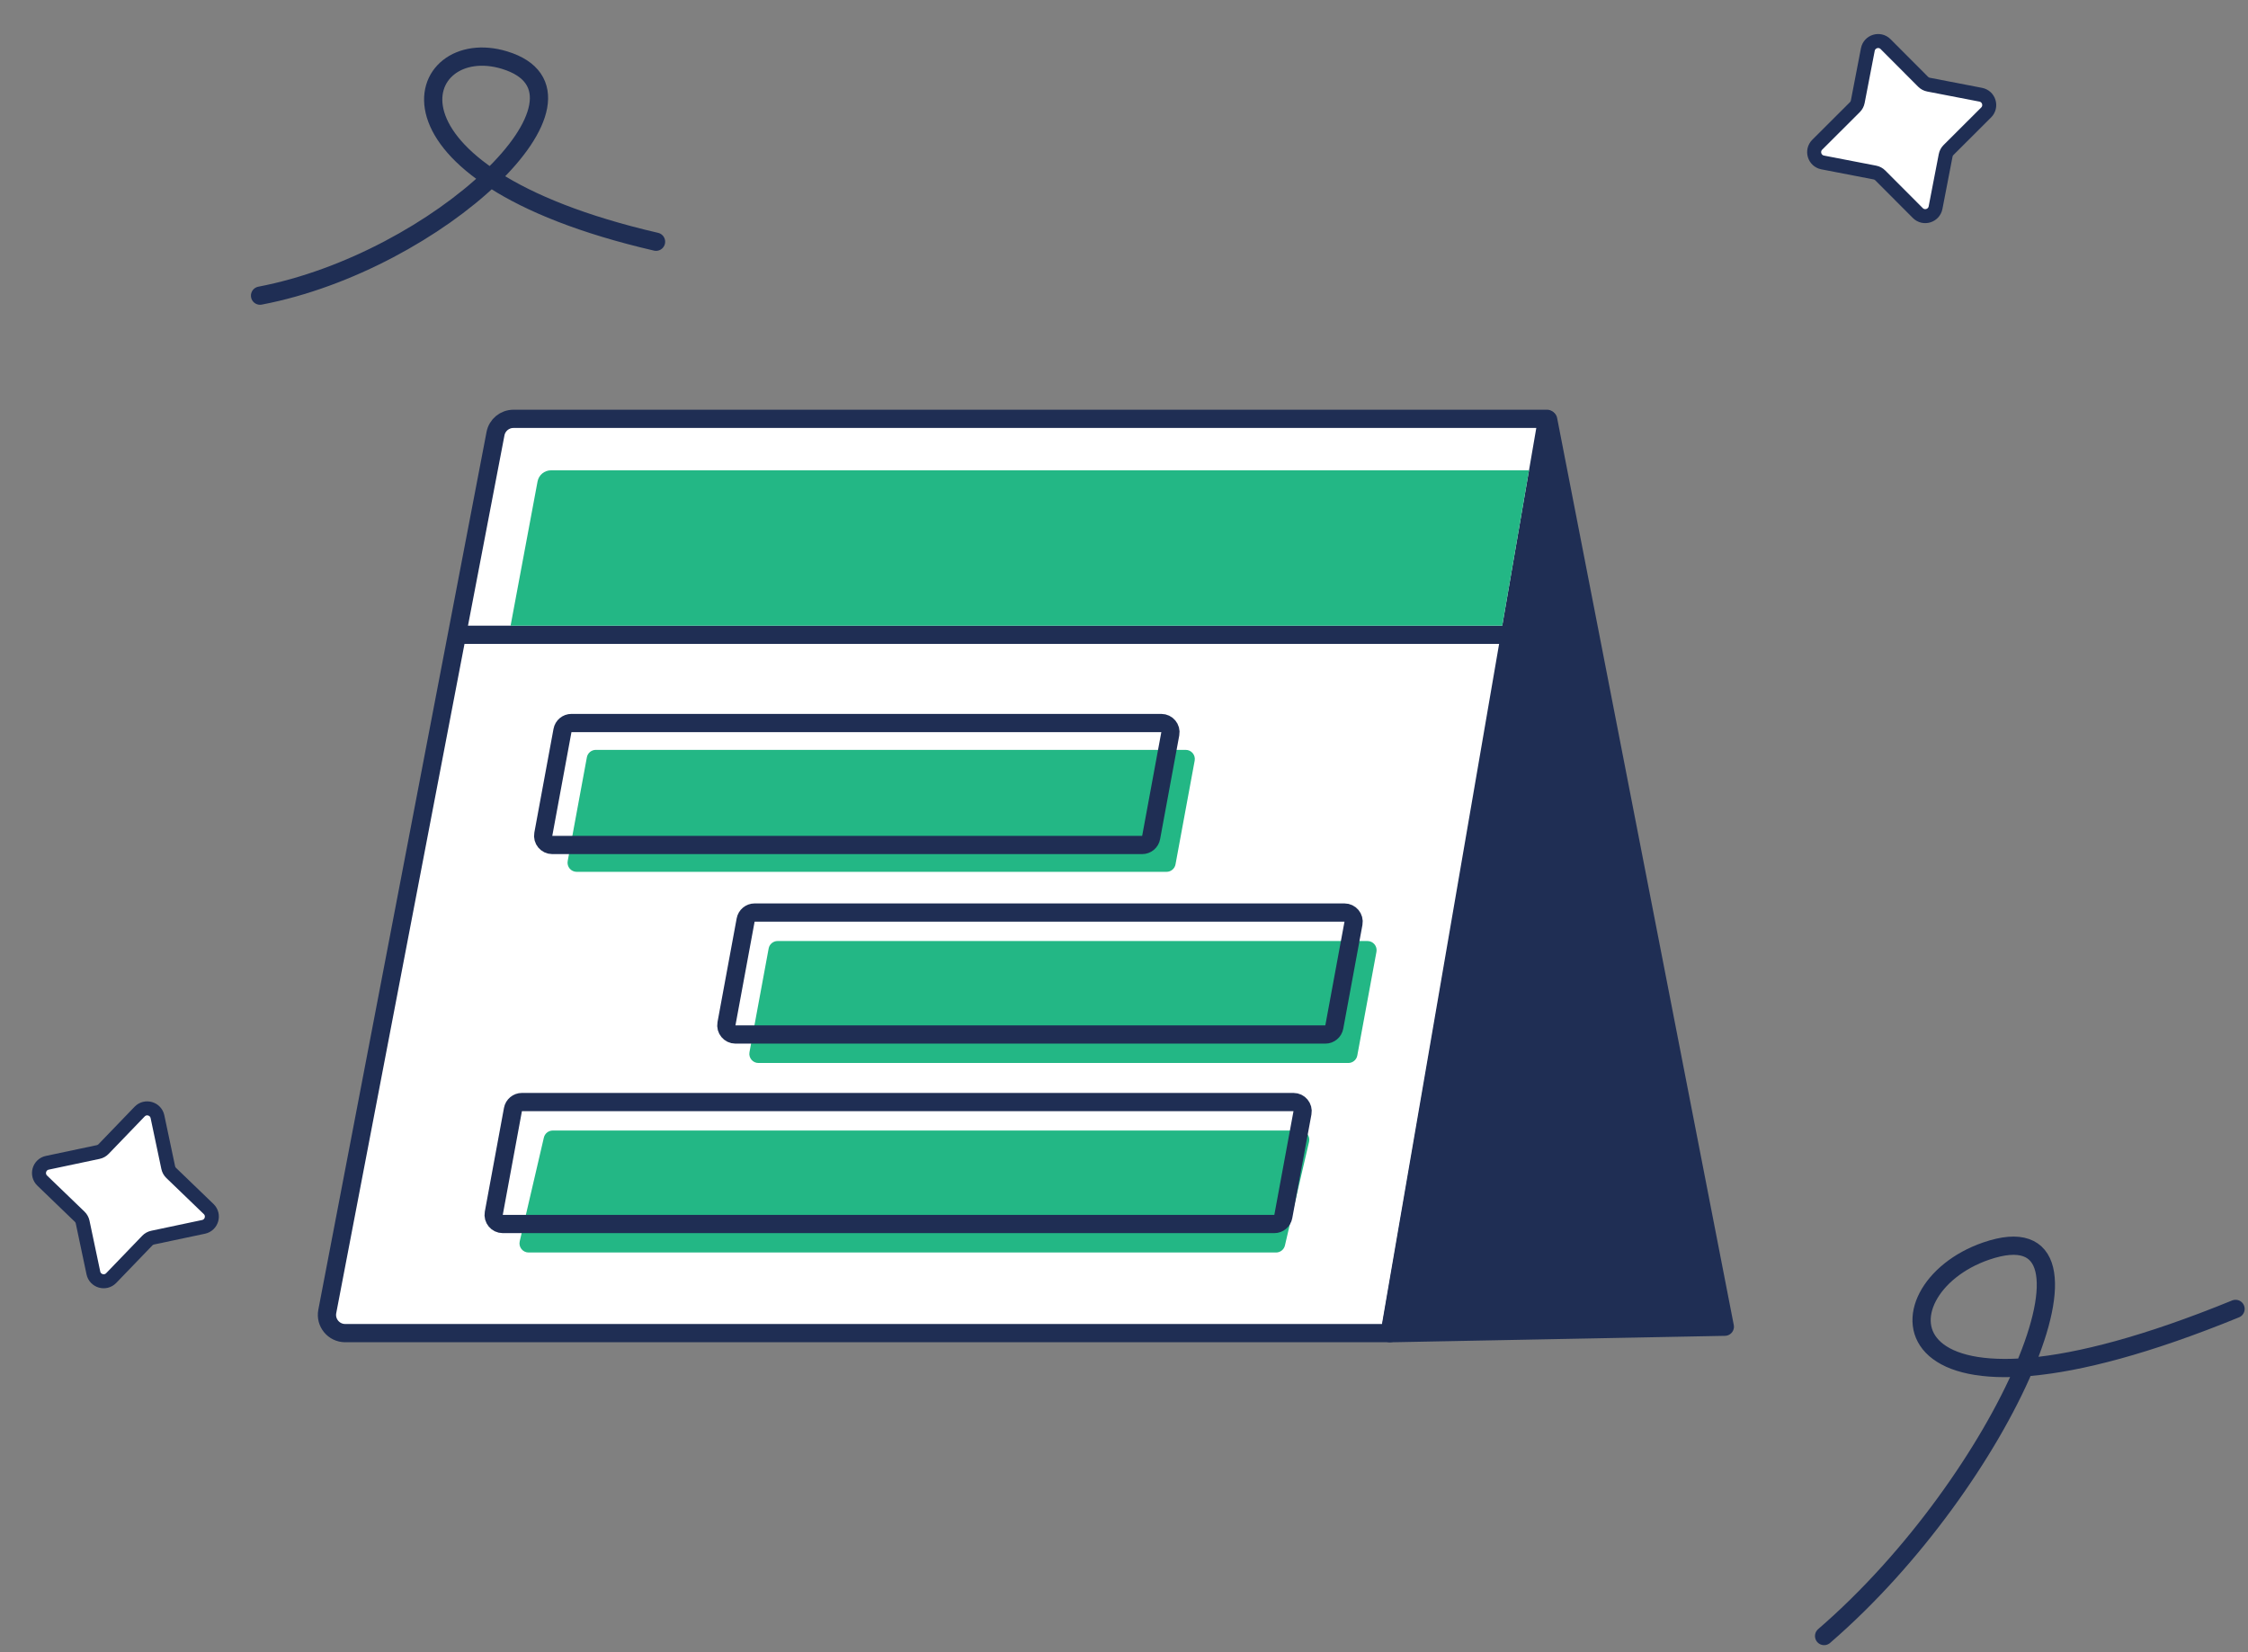 <svg xmlns="http://www.w3.org/2000/svg" width="264" height="194" viewBox="0 0 264 194" fill="none"><rect x="0" y="0" width="264" height="194" fill="#808080" stroke="none"/><path d="M30.539 34.717C51.428 30.732 72.285 11.04 59.257 7.061C48.676 3.829 42.302 20.335 77.044 28.385" stroke="#1F2E54" stroke-width="2.142" stroke-linecap="round" stroke-linejoin="round"></path><path d="M214.219 192.112C235.403 173.827 249.402 141.353 233.247 146.909C220.127 151.421 220.623 170.834 262.538 153.699" stroke="#1F2E54" stroke-width="2.142" stroke-linecap="round" stroke-linejoin="round"></path><path d="M219.354 5.82C219.542 4.848 220.739 4.482 221.438 5.182L225.845 9.6C226.019 9.774 226.242 9.893 226.484 9.939L232.61 11.123C233.582 11.31 233.948 12.508 233.248 13.207L228.83 17.614C228.656 17.788 228.537 18.011 228.491 18.253L227.307 24.379C227.12 25.351 225.922 25.717 225.223 25.016L220.816 20.599C220.642 20.425 220.419 20.306 220.177 20.259L214.051 19.076C213.079 18.889 212.713 17.691 213.414 16.992L217.831 12.585C218.005 12.411 218.124 12.188 218.171 11.946L219.354 5.82Z" fill="white" stroke="#1F2E54" stroke-width="1.645" stroke-linecap="round"></path><path d="M16.398 130.53C17.085 129.818 18.289 130.163 18.493 131.131L19.755 137.103C19.806 137.344 19.929 137.565 20.106 137.736L24.502 141.971C25.215 142.657 24.869 143.861 23.901 144.066L17.93 145.328C17.688 145.379 17.467 145.501 17.296 145.679L13.062 150.074C12.375 150.787 11.171 150.442 10.966 149.473L9.705 143.502C9.653 143.26 9.531 143.04 9.353 142.868L4.958 138.634C4.245 137.947 4.591 136.743 5.559 136.539L11.53 135.277C11.772 135.226 11.992 135.104 12.164 134.926L16.398 130.53Z" fill="white" stroke="#1F2E54" stroke-width="1.645" stroke-linecap="round"></path><path d="M38.435 153.997L58.191 50.921C58.385 49.912 59.267 49.183 60.295 49.183H181.69L163.201 156.542H40.539C39.194 156.542 38.182 155.318 38.435 153.997Z" fill="white" stroke="#1F2E54" stroke-width="2.142" stroke-linecap="round" stroke-linejoin="round"></path><path d="M63.87 133.583C63.982 133.098 64.415 132.754 64.913 132.754H152.691C153.381 132.754 153.891 133.397 153.735 134.068L150.9 146.248C150.788 146.733 150.355 147.076 149.857 147.076H62.078C61.389 147.076 60.879 146.434 61.035 145.762L63.87 133.583Z" fill="#23B785"></path><path d="M90.268 111.377C90.362 110.869 90.805 110.5 91.321 110.5H160.594C161.264 110.5 161.769 111.108 161.647 111.766L159.397 123.946C159.303 124.453 158.86 124.822 158.343 124.822H89.07C88.401 124.822 87.895 124.215 88.017 123.556L90.268 111.377Z" fill="#23B785"></path><path d="M68.92 88.931C69.014 88.423 69.457 88.054 69.973 88.054H139.247C139.916 88.054 140.421 88.662 140.3 89.32L138.049 101.499C137.955 102.007 137.512 102.376 136.996 102.376H67.723C67.053 102.376 66.548 101.768 66.669 101.11L68.92 88.931Z" fill="#23B785"></path><path d="M66.057 85.778C66.151 85.27 66.594 84.901 67.11 84.901H136.383C137.053 84.901 137.558 85.509 137.436 86.167L135.186 98.347C135.092 98.854 134.649 99.223 134.133 99.223H64.859C64.19 99.223 63.684 98.616 63.806 97.957L66.057 85.778Z" stroke="#1F2E54" stroke-width="2.142" stroke-linecap="round" stroke-linejoin="round"></path><path d="M87.567 108.032C87.661 107.524 88.104 107.156 88.62 107.156H157.893C158.563 107.156 159.068 107.763 158.947 108.421L156.696 120.601C156.602 121.109 156.159 121.477 155.643 121.477H86.37C85.7 121.477 85.195 120.87 85.316 120.212L87.567 108.032Z" stroke="#1F2E54" stroke-width="2.142" stroke-linecap="round" stroke-linejoin="round"></path><path d="M60.24 130.285C60.334 129.777 60.777 129.409 61.294 129.409H151.905C152.574 129.409 153.08 130.016 152.958 130.674L150.707 142.854C150.613 143.362 150.171 143.73 149.654 143.73H59.043C58.373 143.73 57.868 143.123 57.99 142.465L60.24 130.285Z" stroke="#1F2E54" stroke-width="2.142" stroke-linecap="round" stroke-linejoin="round"></path><path d="M176.7 74.54H53.914" stroke="#1F2E54" stroke-width="2.142" stroke-linecap="round" stroke-linejoin="round"></path><path d="M63.128 56.539C63.27 55.779 63.934 55.227 64.707 55.227H179.564L176.422 73.469L59.963 73.469L63.128 56.539Z" fill="#23B785"></path><path d="M202.559 155.79L181.813 49.282L163.239 156.55L202.559 155.79Z" fill="#1F2E54" stroke="#1F2E54" stroke-width="2.142" stroke-linecap="round" stroke-linejoin="round"></path></svg>